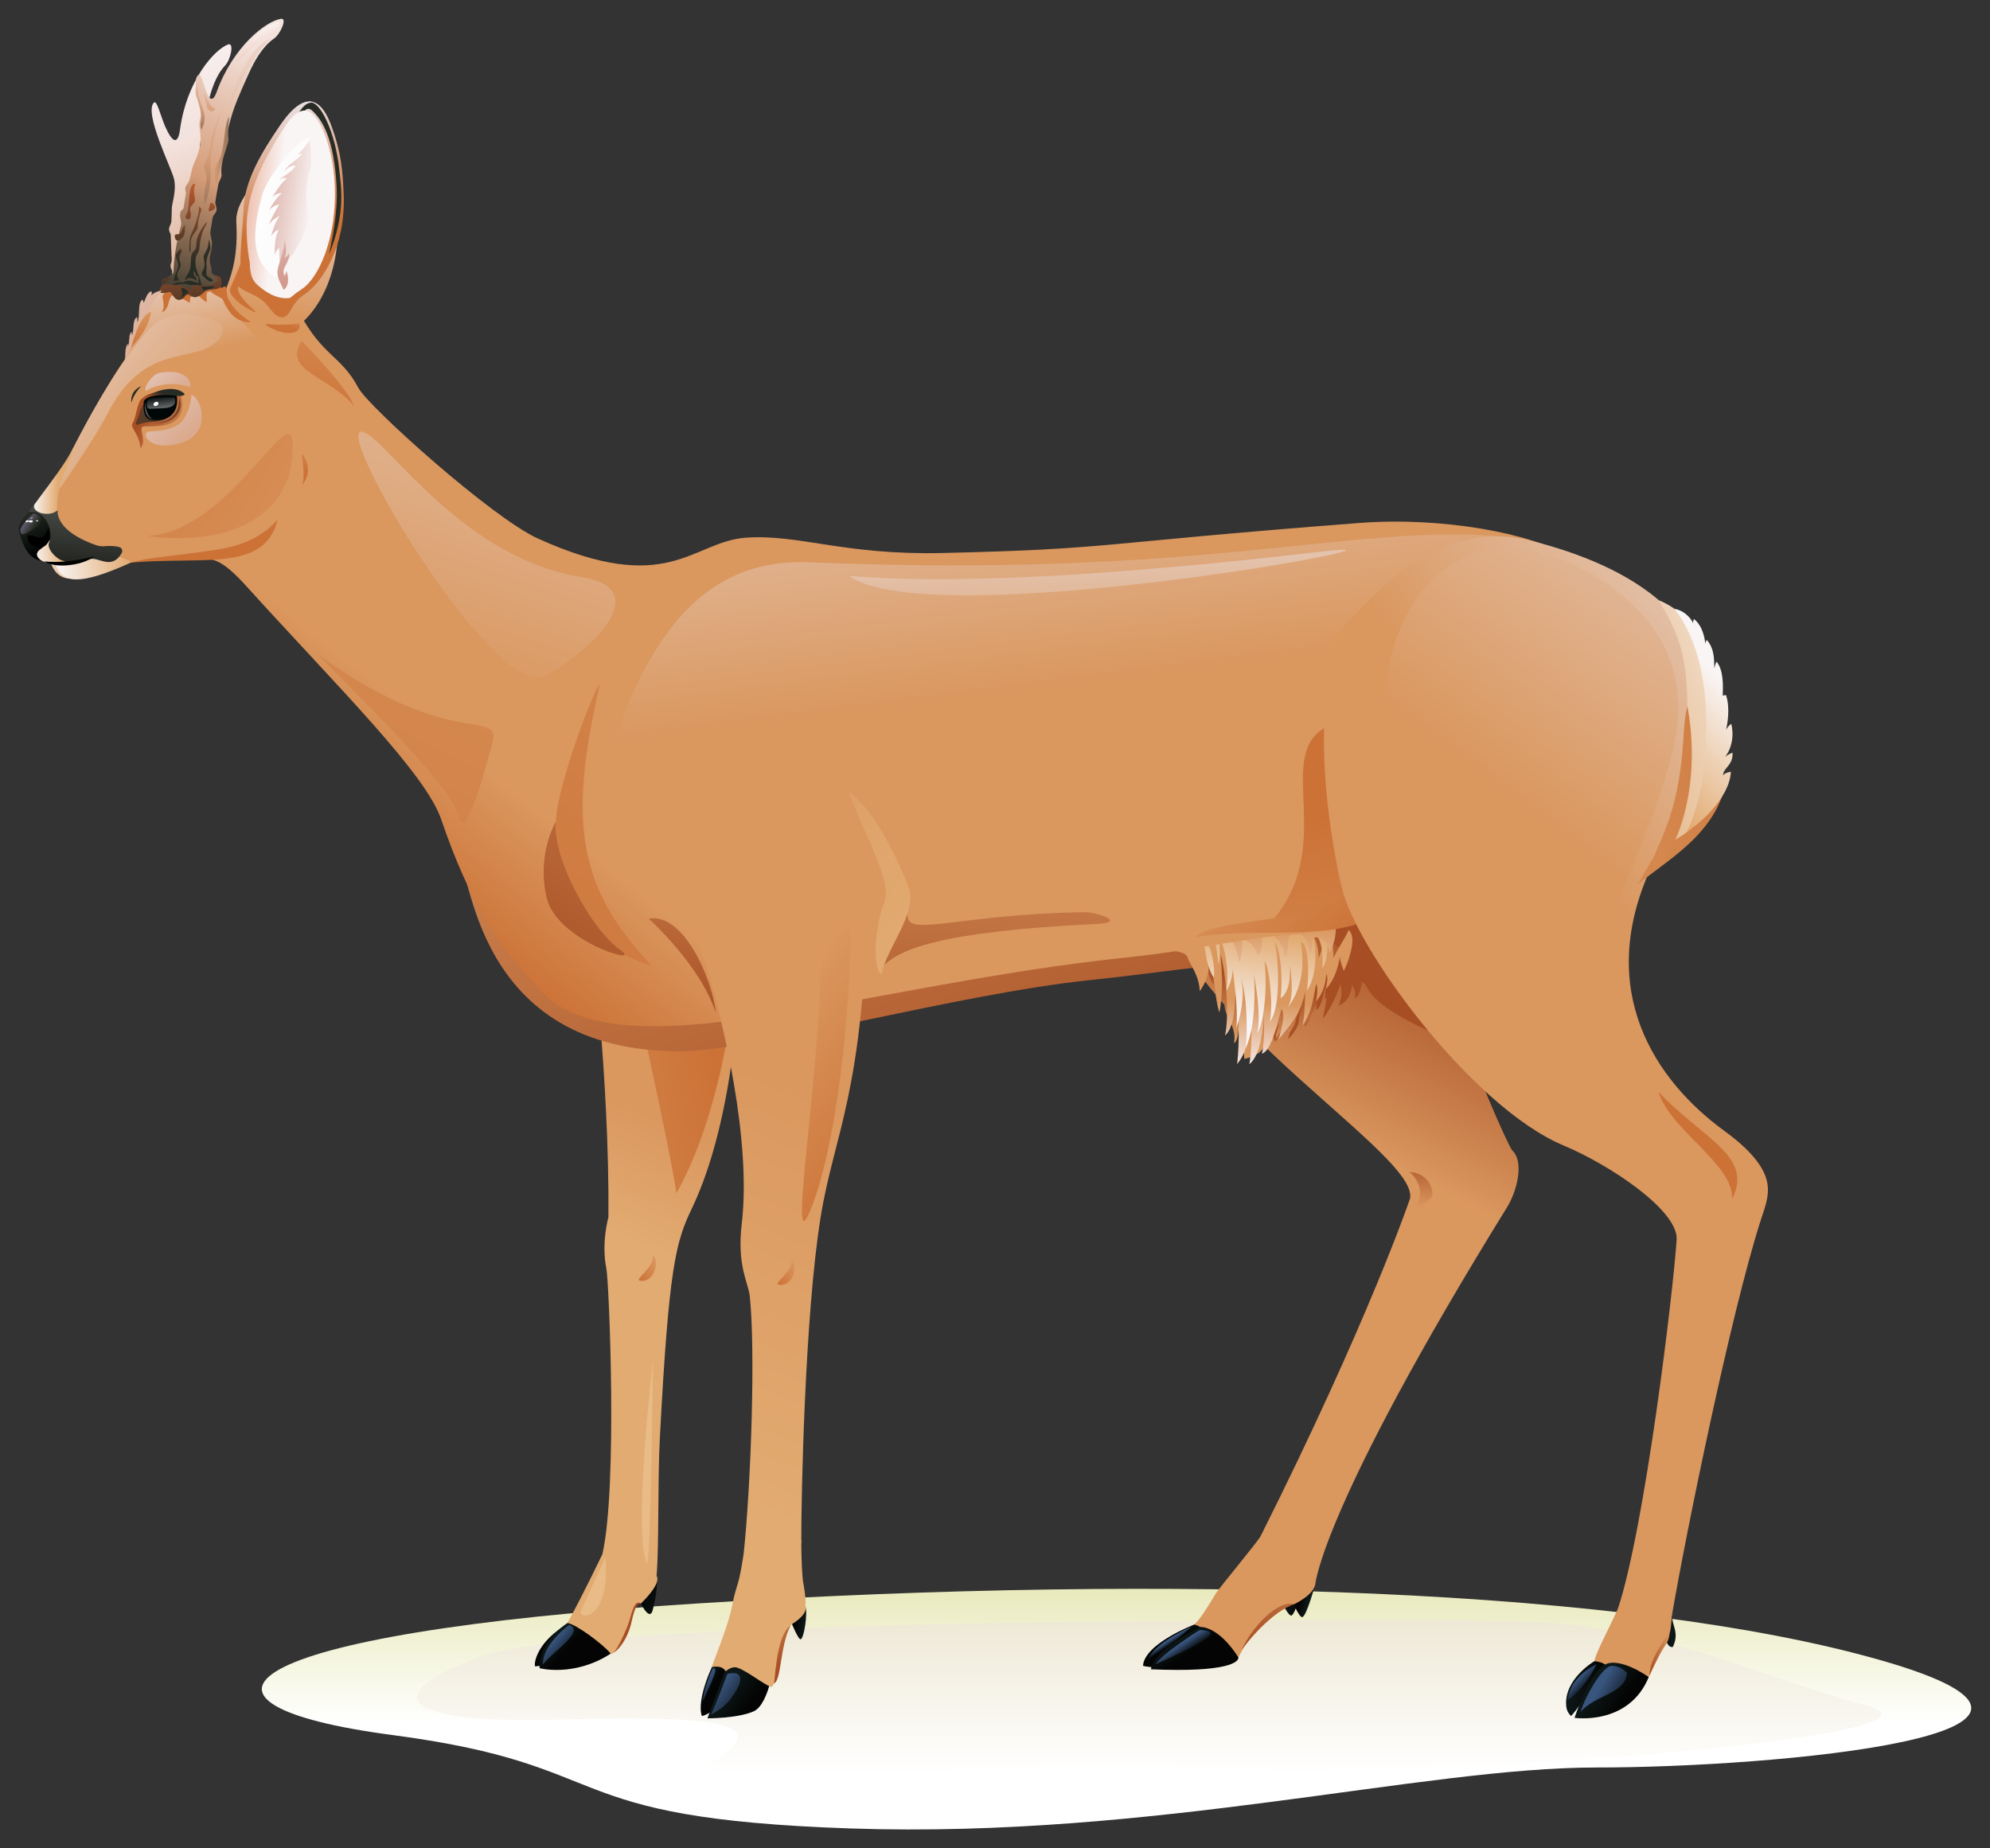 <?xml version="1.0" encoding="UTF-8" standalone="no"?>
<svg xmlns="http://www.w3.org/2000/svg" xmlns:xlink="http://www.w3.org/1999/xlink" viewBox="-10 -10 1060.05 984.71"><rect x="-10" y="-10" width="1060.05" height="984.71" fill="#333333" stroke="none"/><defs><style>.cls-1{fill:url(#linear-gradient);}.cls-2{fill:#010302;}.cls-3{fill:#010607;}.cls-4{fill:#fff;}.cls-5{fill:#fbfdfe;}.cls-6{fill:#e8bb87;}.cls-7{fill:#cc7237;}.cls-8{fill:#da975e;}.cls-9{fill:url(#linear-gradient-111);}.cls-10{fill:url(#linear-gradient-112);}.cls-11{fill:url(#linear-gradient-110);}.cls-12{fill:url(#linear-gradient-113);}.cls-13{fill:url(#linear-gradient-114);}.cls-14{fill:url(#linear-gradient-115);}.cls-15{fill:url(#linear-gradient-106);}.cls-16{fill:url(#linear-gradient-107);}.cls-17{fill:url(#linear-gradient-109);}.cls-18{fill:url(#linear-gradient-108);}.cls-19{fill:url(#linear-gradient-104);}.cls-20{fill:url(#linear-gradient-103);}.cls-21{fill:url(#linear-gradient-102);}.cls-22{fill:url(#linear-gradient-105);}.cls-23{fill:url(#linear-gradient-101);}.cls-24{fill:url(#linear-gradient-100);}.cls-25{fill:url(#linear-gradient-8);}.cls-26{fill:url(#linear-gradient-9);}.cls-27{fill:url(#linear-gradient-3);}.cls-28{fill:url(#linear-gradient-4);}.cls-29{fill:url(#linear-gradient-2);}.cls-30{fill:url(#linear-gradient-6);}.cls-31{fill:url(#linear-gradient-7);}.cls-32{fill:url(#linear-gradient-5);}.cls-33{fill:url(#linear-gradient-59);}.cls-34{fill:url(#linear-gradient-57);}.cls-35{fill:url(#linear-gradient-58);}.cls-36{fill:url(#linear-gradient-55);}.cls-37{fill:url(#linear-gradient-56);}.cls-38{fill:url(#linear-gradient-53);}.cls-39{fill:url(#linear-gradient-54);}.cls-40{fill:url(#linear-gradient-51);}.cls-41{fill:url(#linear-gradient-52);}.cls-42{fill:url(#linear-gradient-50);}.cls-43{fill:url(#linear-gradient-77);}.cls-44{fill:url(#linear-gradient-78);}.cls-45{fill:url(#linear-gradient-79);}.cls-46{fill:url(#linear-gradient-74);}.cls-47{fill:url(#linear-gradient-75);}.cls-48{fill:url(#linear-gradient-76);}.cls-49{fill:url(#linear-gradient-70);}.cls-50{fill:url(#linear-gradient-71);}.cls-51{fill:url(#linear-gradient-72);}.cls-52{fill:url(#linear-gradient-73);}.cls-53{fill:url(#linear-gradient-68);}.cls-54{fill:url(#linear-gradient-67);}.cls-55{fill:url(#linear-gradient-69);}.cls-56{fill:url(#linear-gradient-64);}.cls-57{fill:url(#linear-gradient-63);}.cls-58{fill:url(#linear-gradient-66);}.cls-59{fill:url(#linear-gradient-65);}.cls-60{fill:url(#linear-gradient-60);}.cls-61{fill:url(#linear-gradient-62);}.cls-62{fill:url(#linear-gradient-61);}.cls-63{fill:url(#linear-gradient-98);}.cls-64{fill:url(#linear-gradient-91);}.cls-65{fill:url(#linear-gradient-95);}.cls-66{fill:url(#linear-gradient-99);}.cls-67{fill:url(#linear-gradient-96);}.cls-68{fill:url(#linear-gradient-97);}.cls-69{fill:url(#linear-gradient-94);}.cls-70{fill:url(#linear-gradient-92);}.cls-71{fill:url(#linear-gradient-93);}.cls-72{fill:url(#linear-gradient-90);}.cls-73{fill:url(#linear-gradient-81);}.cls-74{fill:url(#linear-gradient-80);}.cls-75{fill:url(#linear-gradient-88);}.cls-76{fill:url(#linear-gradient-89);}.cls-77{fill:url(#linear-gradient-87);}.cls-78{fill:url(#linear-gradient-86);}.cls-79{fill:url(#linear-gradient-85);}.cls-80{fill:url(#linear-gradient-84);}.cls-81{fill:url(#linear-gradient-83);}.cls-82{fill:url(#linear-gradient-82);}.cls-83{fill:url(#linear-gradient-41);}.cls-84{fill:url(#linear-gradient-40);}.cls-85{fill:url(#linear-gradient-43);}.cls-86{fill:url(#linear-gradient-42);}.cls-87{fill:url(#linear-gradient-45);}.cls-88{fill:url(#linear-gradient-46);}.cls-89{fill:url(#linear-gradient-44);}.cls-90{fill:url(#linear-gradient-49);}.cls-91{fill:url(#linear-gradient-47);}.cls-92{fill:url(#linear-gradient-48);}.cls-93{fill:url(#linear-gradient-14);}.cls-94{fill:url(#linear-gradient-18);}.cls-95{fill:url(#linear-gradient-22);}.cls-96{fill:url(#linear-gradient-20);}.cls-97{fill:url(#linear-gradient-21);}.cls-98{fill:url(#linear-gradient-23);}.cls-99{fill:url(#linear-gradient-15);}.cls-100{fill:url(#linear-gradient-19);}.cls-101{fill:url(#linear-gradient-16);}.cls-102{fill:url(#linear-gradient-17);}.cls-103{fill:url(#linear-gradient-13);}.cls-104{fill:url(#linear-gradient-12);}.cls-105{fill:url(#linear-gradient-10);}.cls-106{fill:url(#linear-gradient-11);}.cls-107{fill:url(#linear-gradient-27);}.cls-108{fill:url(#linear-gradient-24);}.cls-109{fill:url(#linear-gradient-26);}.cls-110{fill:url(#linear-gradient-38);}.cls-111{fill:url(#linear-gradient-35);}.cls-112{fill:url(#linear-gradient-37);}.cls-113{fill:url(#linear-gradient-34);}.cls-114{fill:url(#linear-gradient-39);}.cls-115{fill:url(#linear-gradient-36);}.cls-116{fill:url(#linear-gradient-25);}.cls-117{fill:url(#linear-gradient-28);}.cls-118{fill:url(#linear-gradient-29);}.cls-119{fill:url(#linear-gradient-33);}.cls-120{fill:url(#linear-gradient-30);}.cls-121{fill:url(#linear-gradient-32);}.cls-122{fill:url(#linear-gradient-31);}</style><linearGradient id="linear-gradient" x1="584.76" y1="720.7" x2="584.76" y2="907.91" gradientUnits="userSpaceOnUse"><stop offset="0" stop-color="#c5c750"></stop><stop offset="1" stop-color="#fff"></stop></linearGradient><linearGradient id="linear-gradient-2" x1="602.22" y1="655.22" x2="602.22" y2="934.93" gradientUnits="userSpaceOnUse"><stop offset="0" stop-color="#c4b271"></stop><stop offset="1" stop-color="#fff"></stop></linearGradient><linearGradient id="linear-gradient-3" x1="325.55" y1="845.34" x2="313.4" y2="838.73" gradientTransform="translate(-171.62 -331.38) rotate(-4.72) scale(1.24 1.44) skewX(.84)" gradientUnits="userSpaceOnUse"><stop offset="0" stop-color="#0d1717"></stop><stop offset="1" stop-color="#030403"></stop></linearGradient><linearGradient id="linear-gradient-4" x1="324.53" y1="855.52" x2="311.86" y2="851.4" gradientUnits="userSpaceOnUse"><stop offset="0" stop-color="#a74e24"></stop><stop offset="1" stop-color="#da975e"></stop></linearGradient><linearGradient id="linear-gradient-5" x1="292.86" y1="855.06" x2="294.56" y2="862.39" gradientTransform="matrix(1, 0, 0, 1, 0, 0)" xlink:href="#linear-gradient-3"></linearGradient><linearGradient id="linear-gradient-6" x1="252.19" y1="861.2" x2="258.3" y2="867.46" gradientTransform="translate(-11.31 15.1) rotate(-3.1)" xlink:href="#linear-gradient-3"></linearGradient><linearGradient id="linear-gradient-7" x1="284.34" y1="864.45" x2="295.58" y2="874.34" gradientUnits="userSpaceOnUse"><stop offset="0" stop-color="#38557e"></stop><stop offset="1" stop-color="#030403"></stop></linearGradient><linearGradient id="linear-gradient-8" x1="295.19" y1="637.62" x2="321.8" y2="575.75" gradientUnits="userSpaceOnUse"><stop offset="0" stop-color="#e2ab71"></stop><stop offset="1" stop-color="#da975e"></stop></linearGradient><linearGradient id="linear-gradient-9" x1="346.51" y1="644.76" x2="360.24" y2="644.76" gradientTransform="translate(-319.55 331.13) rotate(-34.15)" gradientUnits="userSpaceOnUse"><stop offset="0" stop-color="#cc7237"></stop><stop offset="1" stop-color="#da975e"></stop></linearGradient><linearGradient id="linear-gradient-10" x1="371.46" y1="560" x2="232.25" y2="585.9" gradientTransform="matrix(1, 0, 0, 1, 0, 0)" xlink:href="#linear-gradient-9"></linearGradient><linearGradient id="linear-gradient-11" x1="673.04" y1="842.03" x2="684.52" y2="842.03" gradientTransform="matrix(1, 0, 0, 1, 0, 0)" xlink:href="#linear-gradient-3"></linearGradient><linearGradient id="linear-gradient-12" x1="686.39" y1="842.57" x2="682.96" y2="841.67" gradientTransform="matrix(1, 0, 0, 1, 0, 0)" xlink:href="#linear-gradient-3"></linearGradient><linearGradient id="linear-gradient-13" x1="720.4" y1="474.99" x2="667.87" y2="578.96" xlink:href="#linear-gradient-4"></linearGradient><linearGradient id="linear-gradient-14" x1="747.73" y1="605.76" x2="746.15" y2="633.1" xlink:href="#linear-gradient-4"></linearGradient><linearGradient id="linear-gradient-15" x1="698.74" y1="619.1" x2="713.29" y2="720.91" xlink:href="#linear-gradient-4"></linearGradient><linearGradient id="linear-gradient-16" x1="613.71" y1="853.69" x2="614.38" y2="860.25" gradientUnits="userSpaceOnUse"><stop offset="0" stop-color="#111911"></stop><stop offset="1" stop-color="#030403"></stop></linearGradient><linearGradient id="linear-gradient-17" x1="611.92" y1="864.46" x2="613.31" y2="866.58" xlink:href="#linear-gradient-7"></linearGradient><linearGradient id="linear-gradient-18" x1="617.9" y1="863.28" x2="623.14" y2="871.25" gradientTransform="matrix(1, 0, 0, 1, 0, 0)" xlink:href="#linear-gradient-3"></linearGradient><linearGradient id="linear-gradient-19" x1="618.78" y1="866.18" x2="622.12" y2="871.23" xlink:href="#linear-gradient-7"></linearGradient><linearGradient id="linear-gradient-20" x1="666.31" y1="864.33" x2="664.19" y2="803.72" gradientTransform="translate(-7.15 7.54) rotate(-.44)" xlink:href="#linear-gradient-4"></linearGradient><linearGradient id="linear-gradient-21" x1="522.42" y1="632.04" x2="406.07" y2="274.38" xlink:href="#linear-gradient-4"></linearGradient><linearGradient id="linear-gradient-22" x1="683.17" y1="532.91" x2="619.01" y2="678.43" xlink:href="#linear-gradient-4"></linearGradient><linearGradient id="linear-gradient-23" x1="663.76" y1="513.44" x2="656.75" y2="544.56" xlink:href="#linear-gradient-4"></linearGradient><linearGradient id="linear-gradient-24" x1="655.89" y1="587.1" x2="658.77" y2="523.79" gradientUnits="userSpaceOnUse"><stop offset="0" stop-color="#f9f5f5"></stop><stop offset=".49" stop-color="#f3e2dd"></stop><stop offset="1" stop-color="#da975e"></stop></linearGradient><linearGradient id="linear-gradient-25" x1="659.7" y1="535.27" x2="666.54" y2="487.44" gradientUnits="userSpaceOnUse"><stop offset="0" stop-color="#f9f5f5"></stop><stop offset="1" stop-color="#e2ab71"></stop></linearGradient><linearGradient id="linear-gradient-26" x1="629.11" y1="532.55" x2="635.94" y2="484.71" xlink:href="#linear-gradient-25"></linearGradient><linearGradient id="linear-gradient-27" x1="668.59" y1="574.26" x2="670.25" y2="483.86" xlink:href="#linear-gradient-24"></linearGradient><linearGradient id="linear-gradient-28" x1="275.3" y1="519.7" x2="323.39" y2="459.06" gradientTransform="matrix(1, 0, 0, 1, 0, 0)" xlink:href="#linear-gradient-9"></linearGradient><linearGradient id="linear-gradient-29" x1="345.84" y1="880.14" x2="350.26" y2="882.94" gradientTransform="translate(-30.48 26.99) rotate(-3.31)" xlink:href="#linear-gradient-3"></linearGradient><linearGradient id="linear-gradient-30" x1="345.18" y1="880.27" x2="356.35" y2="889.65" gradientTransform="translate(-30.48 26.99) rotate(-3.31)" xlink:href="#linear-gradient-7"></linearGradient><linearGradient id="linear-gradient-31" x1="361.19" y1="880.25" x2="372.87" y2="889.13" gradientTransform="translate(-30.48 26.99) rotate(-3.31)" xlink:href="#linear-gradient-3"></linearGradient><linearGradient id="linear-gradient-32" x1="352.09" y1="884.78" x2="368.73" y2="898.76" gradientTransform="translate(-30.48 26.99) rotate(-3.31)" xlink:href="#linear-gradient-7"></linearGradient><linearGradient id="linear-gradient-33" x1="418.41" y1="854.67" x2="412.79" y2="854.04" gradientTransform="matrix(1, 0, 0, 1, 0, 0)" xlink:href="#linear-gradient-3"></linearGradient><linearGradient id="linear-gradient-34" x1="398.1" y1="804.56" x2="503.32" y2="589.53" gradientTransform="translate(-30.48 26.99) rotate(-3.31)" xlink:href="#linear-gradient-8"></linearGradient><linearGradient id="linear-gradient-35" x1="300.19" y1="754.3" x2="399.75" y2="550.84" gradientTransform="translate(-30.48 26.99) rotate(-3.31)" xlink:href="#linear-gradient-8"></linearGradient><linearGradient id="linear-gradient-36" x1="476.39" y1="594.45" x2="401.93" y2="527.55" gradientTransform="translate(-30.48 26.99) rotate(-3.31)" xlink:href="#linear-gradient-9"></linearGradient><linearGradient id="linear-gradient-37" x1="406.47" y1="688.03" x2="420.2" y2="688.03" xlink:href="#linear-gradient-9"></linearGradient><linearGradient id="linear-gradient-38" x1="373.39" y1="870.84" x2="354.51" y2="850.66" gradientTransform="translate(-10.04 24.55) rotate(-3.08)" xlink:href="#linear-gradient-4"></linearGradient><linearGradient id="linear-gradient-39" x1="220.61" y1="352.65" x2="337.51" y2="5.2" gradientUnits="userSpaceOnUse"><stop offset="0" stop-color="#da975e"></stop><stop offset="1" stop-color="#ece6ec"></stop></linearGradient><linearGradient id="linear-gradient-40" x1="555.47" y1="356.37" x2="521.61" y2="88.04" xlink:href="#linear-gradient-39"></linearGradient><linearGradient id="linear-gradient-41" x1="509.57" y1="582.75" x2="532.83" y2="383.6" xlink:href="#linear-gradient-4"></linearGradient><linearGradient id="linear-gradient-42" x1="486.56" y1="490.32" x2="352.04" y2="378.1" xlink:href="#linear-gradient-8"></linearGradient><linearGradient id="linear-gradient-43" x1="576.97" y1="363.42" x2="572.62" y2="228.09" xlink:href="#linear-gradient-39"></linearGradient><linearGradient id="linear-gradient-44" x1="686.69" y1="426.55" x2="697.63" y2="582.22" gradientTransform="matrix(1, 0, 0, 1, 0, 0)" xlink:href="#linear-gradient-9"></linearGradient><linearGradient id="linear-gradient-45" x1="194.3" y1="568.45" x2="578.88" y2="110.72" gradientTransform="translate(-7.81 20.03) rotate(-1.33)" xlink:href="#linear-gradient-9"></linearGradient><linearGradient id="linear-gradient-46" x1="93.28" y1="591.73" x2="295.07" y2="191.38" gradientTransform="matrix(1, 0, 0, 1, 0, 0)" xlink:href="#linear-gradient-9"></linearGradient><linearGradient id="linear-gradient-47" x1="250.87" y1="497.18" x2="403.17" y2="391.14" gradientTransform="translate(-197.74 60.97) rotate(-11.01) scale(1.49 1.05) skewX(-1.6)" xlink:href="#linear-gradient-4"></linearGradient><linearGradient id="linear-gradient-48" x1="350.24" y1="535.47" x2="365.71" y2="387.28" xlink:href="#linear-gradient-4"></linearGradient><linearGradient id="linear-gradient-49" x1="705.72" y1="507.49" x2="705.73" y2="507.48" xlink:href="#linear-gradient-24"></linearGradient><linearGradient id="linear-gradient-50" x1="700.94" y1="505.92" x2="625.66" y2="443.91" gradientTransform="matrix(1, 0, 0, 1, 0, 0)" xlink:href="#linear-gradient-9"></linearGradient><linearGradient id="linear-gradient-51" x1="879.17" y1="858.91" x2="875.84" y2="859.54" gradientTransform="matrix(1, 0, 0, 1, 0, 0)" xlink:href="#linear-gradient-3"></linearGradient><linearGradient id="linear-gradient-52" x1="1043.84" y1="707.71" x2="1226.21" y2="557.72" xlink:href="#linear-gradient-39"></linearGradient><linearGradient id="linear-gradient-53" x1="882.33" y1="511.87" x2="1071.78" y2="356.05" xlink:href="#linear-gradient-39"></linearGradient><linearGradient id="linear-gradient-54" x1="796.38" y1="417.85" x2="1001.01" y2="145.66" xlink:href="#linear-gradient-39"></linearGradient><linearGradient id="linear-gradient-55" x1="841.36" y1="666.88" x2="767.31" y2="762.28" gradientTransform="matrix(1, 0, 0, 1, 0, 0)" xlink:href="#linear-gradient-9"></linearGradient><linearGradient id="linear-gradient-56" x1="765.75" y1="783.58" x2="543.96" y2="591.2" gradientTransform="translate(107.52 981.58) rotate(11.16) scale(1 -1)" xlink:href="#linear-gradient-9"></linearGradient><linearGradient id="linear-gradient-57" x1="710.48" y1="788.75" x2="592.06" y2="717.9" gradientTransform="translate(107.52 981.58) rotate(11.16) scale(1 -1)" xlink:href="#linear-gradient-25"></linearGradient><linearGradient id="linear-gradient-58" x1="705.84" y1="871.98" x2="659.35" y2="818.85" gradientTransform="translate(122.44 1081.9) rotate(7.18) scale(1 -.94) skewX(-1.05)" xlink:href="#linear-gradient-25"></linearGradient><linearGradient id="linear-gradient-59" x1="731.85" y1="784.86" x2="558.47" y2="634.47" gradientTransform="translate(107.52 981.58) rotate(11.16) scale(1 -1)" xlink:href="#linear-gradient-9"></linearGradient><linearGradient id="linear-gradient-60" x1="887.63" y1="873.23" x2="900.97" y2="873.23" gradientTransform="translate(-110.28 100.87) rotate(-6.28)" xlink:href="#linear-gradient-4"></linearGradient><linearGradient id="linear-gradient-61" x1="824.22" y1="889.62" x2="845.21" y2="889.62" gradientTransform="matrix(1, 0, 0, 1, 0, 0)" xlink:href="#linear-gradient-3"></linearGradient><linearGradient id="linear-gradient-62" x1="830.65" y1="884.44" x2="836.02" y2="889.4" xlink:href="#linear-gradient-7"></linearGradient><linearGradient id="linear-gradient-63" x1="841.06" y1="888.97" x2="853.85" y2="898.26" gradientTransform="matrix(1, 0, 0, 1, 0, 0)" xlink:href="#linear-gradient-3"></linearGradient><linearGradient id="linear-gradient-64" x1="841.67" y1="889.83" x2="859.1" y2="900.23" xlink:href="#linear-gradient-7"></linearGradient><linearGradient id="linear-gradient-65" x1="131.39" y1="147.26" x2="89.42" y2="7.25" gradientTransform="translate(-16.99 20.14) rotate(-5.35)" gradientUnits="userSpaceOnUse"><stop offset="0" stop-color="#d59c77"></stop><stop offset=".67" stop-color="#f3e2dd"></stop><stop offset="1" stop-color="#f8f1f2"></stop></linearGradient><linearGradient id="linear-gradient-66" x1="78.69" y1="141.59" x2="145.42" y2="9.5" gradientTransform="translate(-16.99 20.14) rotate(-5.35)" gradientUnits="userSpaceOnUse"><stop offset="0" stop-color="#272c24"></stop><stop offset=".49" stop-color="#d59c77"></stop><stop offset="1" stop-color="#f3e2dd"></stop></linearGradient><linearGradient id="linear-gradient-67" x1="112.05" y1="69.68" x2="109.47" y2="6.73" xlink:href="#linear-gradient-66"></linearGradient><linearGradient id="linear-gradient-68" x1="172.11" y1="55.95" x2="131.51" y2="11.91" xlink:href="#linear-gradient-66"></linearGradient><linearGradient id="linear-gradient-69" x1="104.86" y1="67.31" x2="122.4" y2="14.43" xlink:href="#linear-gradient-66"></linearGradient><linearGradient id="linear-gradient-70" x1="157.71" y1="40.05" x2="142.41" y2="-.23" gradientTransform="translate(-16.99 20.14) rotate(-5.35)" gradientUnits="userSpaceOnUse"><stop offset="0" stop-color="#da602f"></stop><stop offset="1" stop-color="#f9f5f5"></stop></linearGradient><linearGradient id="linear-gradient-71" x1="135.23" y1="63.33" x2="96.92" y2="58.75" xlink:href="#linear-gradient-66"></linearGradient><linearGradient id="linear-gradient-72" x1="91.66" y1="113.14" x2="91.92" y2="62.84" gradientTransform="translate(-23.28 37.59) rotate(-10.81)" gradientUnits="userSpaceOnUse"><stop offset="0" stop-color="#272c24"></stop><stop offset="1" stop-color="#da602f"></stop></linearGradient><linearGradient id="linear-gradient-73" x1="93.33" y1="119.24" x2="93.59" y2="68.93" gradientTransform="translate(-20.07 25.27) rotate(-7.55)" xlink:href="#linear-gradient-72"></linearGradient><linearGradient id="linear-gradient-74" x1="103.27" y1="112.61" x2="117.2" y2="88.53" gradientTransform="translate(-10.96 5.03) rotate(-1.03)" xlink:href="#linear-gradient-72"></linearGradient><linearGradient id="linear-gradient-75" x1="107.39" y1="130.61" x2="222.61" y2="-38.63" gradientTransform="translate(-10.96 5.03) rotate(-1.03)" xlink:href="#linear-gradient-72"></linearGradient><linearGradient id="linear-gradient-76" x1="112.84" y1="142.73" x2="113.1" y2="92.42" gradientTransform="translate(-9.74 -22.76) rotate(5.76)" xlink:href="#linear-gradient-72"></linearGradient><linearGradient id="linear-gradient-77" x1="76.84" y1="124.14" x2="152.52" y2="5.82" xlink:href="#linear-gradient-66"></linearGradient><linearGradient id="linear-gradient-78" x1="101.58" y1="119.28" x2="101.84" y2="68.97" gradientTransform="translate(-20.07 25.27) rotate(-7.55)" xlink:href="#linear-gradient-72"></linearGradient><linearGradient id="linear-gradient-79" x1="89.76" y1="119.22" x2="90.01" y2="68.91" gradientTransform="translate(-20.07 25.27) rotate(-7.55)" xlink:href="#linear-gradient-72"></linearGradient><linearGradient id="linear-gradient-80" x1="83.59" y1="140.27" x2="86.04" y2="85.98" gradientTransform="translate(-16.99 20.14) rotate(-5.35)" xlink:href="#linear-gradient-72"></linearGradient><linearGradient id="linear-gradient-81" x1="109.49" y1="135.76" x2="109.75" y2="85.45" gradientTransform="translate(-13.11 -7.5) rotate(.93)" xlink:href="#linear-gradient-72"></linearGradient><linearGradient id="linear-gradient-82" x1="66.68" y1="184.83" x2="52.55" y2="118.72" xlink:href="#linear-gradient-39"></linearGradient><linearGradient id="linear-gradient-83" x1="-20.91" y1="174.01" x2="195.09" y2="300.51" gradientTransform="matrix(1, 0, 0, 1, 0, 0)" xlink:href="#linear-gradient-9"></linearGradient><linearGradient id="linear-gradient-84" x1="133.64" y1="157.54" x2="156.52" y2="48.2" xlink:href="#linear-gradient-39"></linearGradient><linearGradient id="linear-gradient-85" x1="157.04" y1="214.1" x2="178.79" y2="137.86" gradientTransform="matrix(1, 0, 0, 1, 0, 0)" xlink:href="#linear-gradient-9"></linearGradient><linearGradient id="linear-gradient-86" x1="142.17" y1="110.5" x2="126.7" y2="46.57" gradientUnits="userSpaceOnUse"><stop offset="0" stop-color="#cc7237"></stop><stop offset="1" stop-color="#ece6ec"></stop></linearGradient><linearGradient id="linear-gradient-87" x1="140.69" y1="163.27" x2="143.43" y2="154.54" gradientTransform="matrix(1, 0, 0, 1, 0, 0)" xlink:href="#linear-gradient-9"></linearGradient><linearGradient id="linear-gradient-88" x1="137.06" y1="198.82" x2="114.86" y2="263.12" gradientTransform="translate(-36.43 67.75) rotate(-15.67)" xlink:href="#linear-gradient-72"></linearGradient><linearGradient id="linear-gradient-89" x1="117.38" y1="58.45" x2="159.85" y2="76.09" gradientTransform="translate(-36.43 67.75) rotate(-15.67)" xlink:href="#linear-gradient-70"></linearGradient><linearGradient id="linear-gradient-90" x1="144.74" y1="70.21" x2="176.93" y2="84.03" gradientTransform="translate(-36.43 67.75) rotate(-15.67)" gradientUnits="userSpaceOnUse"><stop offset="0" stop-color="#d2988c"></stop><stop offset="1" stop-color="#f9f5f5"></stop></linearGradient><linearGradient id="linear-gradient-91" x1="218.79" y1="102.95" x2="133.8" y2="67.65" gradientTransform="translate(-36.43 67.75) rotate(-15.67)" gradientUnits="userSpaceOnUse"><stop offset="0" stop-color="#f9f5f5"></stop><stop offset="1" stop-color="#fff"></stop></linearGradient><linearGradient id="linear-gradient-92" x1="143.46" y1="136.87" x2="181.02" y2="37.76" gradientTransform="translate(-16.99 20.14) rotate(-5.35)" xlink:href="#linear-gradient-90"></linearGradient><linearGradient id="linear-gradient-93" x1="97.98" y1="151.55" x2="94.36" y2="100.86" gradientTransform="translate(-16.99 20.14) rotate(-5.35)" xlink:href="#linear-gradient-72"></linearGradient><linearGradient id="linear-gradient-94" x1="105.55" y1="136.31" x2="105.39" y2="139.83" gradientTransform="translate(-16.99 20.14) rotate(-5.35)" xlink:href="#linear-gradient-72"></linearGradient><linearGradient id="linear-gradient-95" x1="92.99" y1="140.62" x2="92.6" y2="148.83" gradientTransform="translate(-16.99 20.14) rotate(-5.35)" xlink:href="#linear-gradient-72"></linearGradient><linearGradient id="linear-gradient-96" x1="134.57" y1="258.58" x2="139.82" y2="241.81" gradientTransform="translate(89.23 -45.05) rotate(15.26)" xlink:href="#linear-gradient-9"></linearGradient><linearGradient id="linear-gradient-97" x1="94.71" y1="240.34" x2="-22.81" y2="136.72" xlink:href="#linear-gradient-39"></linearGradient><linearGradient id="linear-gradient-98" x1="62.85" y1="186.68" x2="65.93" y2="187.86" gradientTransform="translate(-16.99 20.14) rotate(-5.35)" xlink:href="#linear-gradient-72"></linearGradient><linearGradient id="linear-gradient-99" x1="126.83" y1="226.78" x2="19.6" y2="71.03" gradientTransform="translate(-29.33 40.15) rotate(-12.29)" xlink:href="#linear-gradient-86"></linearGradient><linearGradient id="linear-gradient-100" x1="68.12" y1="175.4" x2="62.66" y2="157.21" gradientTransform="matrix(1, 0, 0, 1, 0, 0)" xlink:href="#linear-gradient-9"></linearGradient><linearGradient id="linear-gradient-101" x1="127.86" y1="265.84" x2="48.46" y2="175.55" xlink:href="#linear-gradient-86"></linearGradient><linearGradient id="linear-gradient-102" x1="111.26" y1="231.6" x2="55.31" y2="168.34" xlink:href="#linear-gradient-86"></linearGradient><linearGradient id="linear-gradient-103" x1="7.96" y1="250.89" x2="20.85" y2="251.35" xlink:href="#linear-gradient-25"></linearGradient><linearGradient id="linear-gradient-104" x1=".56" y1="264.76" x2="16.67" y2="264.76" gradientTransform="translate(-16.99 20.14) rotate(-5.35)" xlink:href="#linear-gradient-25"></linearGradient><linearGradient id="linear-gradient-105" x1="66.78" y1="196.78" x2="88.42" y2="213.55" gradientTransform="translate(-16.99 20.14) rotate(-5.35)" xlink:href="#linear-gradient-4"></linearGradient><linearGradient id="linear-gradient-106" x1="81.54" y1="209.34" x2="40.43" y2="157.23" gradientTransform="translate(-16.99 20.14) rotate(-5.35)" xlink:href="#linear-gradient-72"></linearGradient><linearGradient id="linear-gradient-107" x1="124.5" y1="207.18" x2="37.94" y2="210.48" gradientTransform="matrix(1, 0, 0, 1, 0, 0)" xlink:href="#linear-gradient-72"></linearGradient><linearGradient id="linear-gradient-108" x1="28.46" y1="246.89" x2="25.32" y2="303.54" gradientTransform="translate(-16.99 20.14) rotate(-5.35)" xlink:href="#linear-gradient-25"></linearGradient><linearGradient id="linear-gradient-109" x1="11.17" y1="275.26" x2="51.25" y2="275.26" gradientTransform="translate(-16.99 20.14) rotate(-5.35)" xlink:href="#linear-gradient-25"></linearGradient><linearGradient id="linear-gradient-110" x1="6.28" y1="263.34" x2="-9.33" y2="226.79" gradientTransform="translate(-16.99 20.14) rotate(-5.35)" gradientUnits="userSpaceOnUse"><stop offset="0" stop-color="#020504"></stop><stop offset=".53" stop-color="#272c24"></stop><stop offset="1" stop-color="#665f74"></stop></linearGradient><linearGradient id="linear-gradient-111" x1="14.56" y1="297.87" x2="38.03" y2="188.64" gradientTransform="translate(-16.99 20.14) rotate(-5.35)" gradientUnits="userSpaceOnUse"><stop offset="0" stop-color="#050504"></stop><stop offset=".53" stop-color="#4c504a"></stop><stop offset="1" stop-color="#e8e9f1"></stop></linearGradient><linearGradient id="linear-gradient-112" x1="6.51" y1="256.22" x2="-2.91" y2="248.35" xlink:href="#linear-gradient-110"></linearGradient><linearGradient id="linear-gradient-113" x1="77.83" y1="187.71" x2="74.58" y2="194.21" gradientTransform="translate(-16.99 20.14) rotate(-5.35)" xlink:href="#linear-gradient-72"></linearGradient><linearGradient id="linear-gradient-114" x1="57.62" y1="196.28" x2="70.67" y2="194.8" gradientTransform="translate(-19.06 22.2) rotate(-6.25)" gradientUnits="userSpaceOnUse"><stop offset="0" stop-color="#fff"></stop><stop offset="1" stop-color="#010607"></stop></linearGradient><linearGradient id="linear-gradient-115" x1="74.76" y1="204.99" x2="74.29" y2="187.54" xlink:href="#linear-gradient-114"></linearGradient></defs><g id="ground"><g><path class="cls-1" d="M991.11,874.32c-132.78-37.75-374.31-46.16-628.68-30.09-254.36,16.07-286.65,53.92-163.37,70.16,123.28,16.24,83.24,44.38,244.48,49.79,161.24,5.41,304.04-32.54,397.13-32.5,93.09,.04,291.12-17.37,150.44-57.36Z"></path><path class="cls-29" d="M795.98,853.62c-97.71-1.6-494.76-.73-548.2,18.43-53.43,19.15-51.93,36.69,41.2,34.07,93.13-2.62,110.19,3.69,81.08,22.29-29.1,18.6,121.79-1.76,264.96,3.69,143.17,5.45,408.15-18.08,348.62-33.66-59.53-15.58-109.88-43.54-187.66-44.81Z"></path></g></g><g id="deer"><g><g><path class="cls-27" d="M339.68,830.23c.94,5.38-1.07,14.25-2.05,17.79-.88,3.17-2.86,2.27-5.46-2.25-1.43-2.49-2.61-4.95-2.61-4.95,0,0,3.45-10.8,10.11-10.59Z"></path><path class="cls-28" d="M315.98,870.42c1.38,1.15,8.11-5.71,10.42-16.22,1.96-8.9,3.36-10.04,4.97-9.85-1.16-4.39-.99-6.67-3.96-3.23-2.97,3.44-11.43,29.3-11.43,29.3Z"></path><path class="cls-32" d="M318.55,866.14c.68,2.6-2.76,3.2-5.74,4.86-20.35,11.29-24.21,5.17-37.79,6.79-.9-3.06,3.01-15.92,20.72-24.28,5.91-2.79,19.18,7.09,22.81,12.63Z"></path><path class="cls-30" d="M317.97,864.32c.86,2.54,.27,4.8-2.59,6.66-19.51,12.69-37.93,7.8-37.93,7.8,0,0-1.51-15.75,19.66-26.97,5.77-3.06,16.85,7.25,20.86,12.52Z"></path><path class="cls-31" d="M293.15,855.69c-13.75,10.86-14.06,19.11-14.02,21.16,6.7-8.18,22.59-17.75,14.02-21.16Z"></path><path class="cls-25" d="M266.91,403.93c19.71,31.65,33.04,57.33,37.6,79.22,0,0,10.16,80.54,9.6,155.28,0,0-3.93,13.79-1.1,27.49,1.4,6.79,6.08,116.26-2.12,152.08,0,0-9.9,20.88-18.65,36.71,4.24,.37,19,11.28,22.95,16.15,2.02,2.5,9.15-13.93,10-17.13,2.53-9.56,3.91-10.86,6.19-9.38,0,0,11.2-10.53,8.37-14.7,1.39-16.61,.51-50.24,1.76-73.87,4.77-90.59,8.45-104.03,16.94-121.74,22.2-46.26,25.7-114.91,26.17-137.96-1.03-.98,2.49-12.66,5.44-14.31,3.13-1.75-101.87-123.34-123.15-77.85Z"></path><path class="cls-26" d="M330.99,672.36c-3.56-.47,7.78-7.15,6.81-13.5,3.41,2.5,1.33,14.58-6.81,13.5Z"></path><path class="cls-6" d="M337.82,714.62s-1.03,103.86-3.08,108.45c-7.98-14.57,3.08-108.45,3.08-108.45Z"></path><path class="cls-105" d="M379.64,526.32c-10.93-14.13-45.17-21.16-45.17-21.16l-7.17,7.67c5.82,29.49,18.53,84.17,23.04,112.81,19.31-34.04,27.9-83.1,29.29-99.32Z"></path><path class="cls-6" d="M312.45,819.83s-10.04,21.9-12.82,27.93c-2.79,6.02,15.94,5.93,12.82-27.93Z"></path></g><g><path class="cls-106" d="M673.04,844.19c.27-.84,3.02-11.16,11.48-10.86,0,0-4.33,16.85-6.63,17.39-1.47,.35-4.86-6.54-4.86-6.54Z"></path><path class="cls-104" d="M679.17,844.79c.27-.84,3.03-11.16,11.49-10.86,0,0-4.62,17.1-6.92,17.64-1.47,.35-4.57-6.78-4.57-6.78Z"></path><path class="cls-103" d="M795.58,602.96c-1.89-1.77-23.23-49.63-28.11-71.13-11.76-51.84-29.82-105.18-44.51-115.35-14.68-10.17-54.05-22.32-63.37-22.24-9.31,.07-53.94,6.13-53.94,6.13l.82,34.9c-21.17,79.21,141.07,167.2,134.58,193.46,0,0-22,64.93-79.54,179.7-1.36,2.71-22.21,27.82-23.78,30.4-3.57,5.8-9.04,15.32-12.34,17.2,0,0,3.13,6.89,24.31,17,0,0,14.32-30.11,29.48-28.25,0-.02,10.53-4.73,11.49-10.86,0,0,3.23-40.75,102.22-200.9,5.08-8.22,9.21-23.98,2.7-30.07Z"></path><path class="cls-93" d="M740.77,614.52c3.11,1.89,8.66,10.28,3.79,17.45-4.87,7.17,8.02-3.02,8.34-4.69,.95-5.02-3.74-12.89-12.12-12.76Z"></path><path class="cls-99" d="M711.05,516.47c.92,1.32,.96,3.04,.76,5.02,1.76,.42,3.46-4.89,3.51-8.39,2.62,1.13,2.47,3.11,5.21,6.52,10.99,13.68,46.39,26.17,58,30.83l-19.21-69.97-67.81-30.58s-135.55,4.29-96.86,26.41c38.69,22.13,113,25.84,116.4,40.16Z"></path><path class="cls-101" d="M625.89,867.49c1.33-3.74,4.72-5.22,5.59-9.08-2.43-2.28-5.29-2.89-5.29-2.89,0,0-26.6,10.18-27.32,21.99,6.49,1.76,17.56-.12,17.56-.12,3.37-1.54,7.84-5.38,9.46-9.89Z"></path><path class="cls-102" d="M600.98,875.48c5.48-2.75,18.22-13.86,23.92-18.93-6.57,2.9-21.56,10.35-23.92,18.93Z"></path><path class="cls-94" d="M649.69,873.04c.2,2.31-5.18,8.09-46.57,6.33,.54-9.67,25.86-22.53,25.86-22.53,0,0,9.37-1.4,20.72,16.2Z"></path><path class="cls-100" d="M629.02,858.41s-20.17,12.65-23.37,18.26c20.25-9.18,38.93-17.72,23.37-18.26Z"></path><path class="cls-96" d="M651.47,869.04c5.34-12.25,19.61-26.96,27.7-24.25-7.78,2.49-19.31,12.64-27.7,24.25Z"></path></g><g><path class="cls-97" d="M233.8,448.91c7.74-.18,6.37,102.02,119.28,101.14,38.22-.29,147.4-30.5,216.65-37.77,63.93-6.71,83.2-13.55,140.59-5.53-1.66-24.79-84.43-44.53-146.94-40.52-62.51,4.01-329.59-17.33-329.59-17.33Z"></path><path class="cls-95" d="M663.21,532.66l2.36,2.84s2.23,5.9,3.64,9.41c2.97-1.75,7.39-16.3,7.57-17.11,.18-.81,3.25-5.76,3.25-5.76,0,0-2.53,17.26-3.97,21.58,5.13-4.14,6.83-11.7,6.83-11.7,0,0,1.49,2.46,2.23,4.96,4.99-5.66,4.88-18.46,4.88-18.46,0,0,2.07,4.25,1.08,9.64,2.61-.81,4.12-8.64,4.5-10.78,.38-2.13,2.43-2.91,2.43-2.91,0,0-2.25,13.87-3.42,18.45,5.85-7.1,9.44-18.45,9.44-18.45,0,0,1.87,4.76-.97,11.37,9.37-3.37,7.26-18.1,7.26-18.99s-1.63-5-1.63-5l-13.39-1.29-32.1,32.19Z"></path><path class="cls-98" d="M698.94,502.18c-.94-.37-9.52-2.76-26.56-5.06-2.71-.37-4.78-.64-6.39-.85-8.53-3.66-11.18,1.39-20.26-5.62-4.16-3.21-18.59-2.75-18.59-2.75,.61,.76,6.64,14.78,6.66,19.16,.01,3.02,1.5,7.03,4.36,8.81,1.21-1.29-.64-5.14-.15-6.34,2.5,3.58-.51,9.87,4.21,15.44,.16,2.23,.61,4.46,1.6,6.27,2.78,5.05,4.52,9.98,3.51,14.5,1.34-.4,2.23-3.68,2.29-6.87,.72,3.34,1.26,8.62,.68,12.87,1.11-.54,1.76-.93,2.23-1.68,.2,2.05,.3,3.54,.33,4.11,2.54-.63,7.47-1.99,9.78-5.36,1.52-2.2,.92-5.95,1.69-7.54,1.12-2.34,2.79-8.09,3.24-10.32,.76,4.7-.99,10.77-1.94,12.43-.45,.79,0,3.21,.19,3.45,1.92-2.3,1.53-4.59,2.16-5.61,1.29-2.07,2.97-4.9,3.23-5.93,.39,1.33-2.41,6.05-1.11,8.08,.6-1.2,2.13-3.78,2.27-4.04,1.59-2.92,.69-4.75,1.35-6.2,1.21-2.7,2.83-5.26,3.64-9.58,1.57,.77-1.03,8.5-1.93,9.89-.45,.69,.58,6.9,1.12,7.52,.31-1.25,3.52-4.34,3.92-8.1,.19-1.81,2.71-6.79,2.95-8,.32,.62-1.3,5.52-1.56,8.56-.17,1.96,.04,3.94-.2,5.78,6.4-3.18,13.37-22.97,13.82-25.67,.9,.94,.48,7.97,.14,8.98,6.17-3.62,7.01-16.09,7.01-16.09,0,0,1.32,1.82,.59,5.84,4.79-.99,5.21-9.35,5.61-14.68l-9.91,4.57Z"></path><path class="cls-108" d="M708.47,485.46c-2.07,4.58-4.59,7.87-8.28,14.97,.61-3.49-1.32-12.86-1.71-17.45-1.31,.65-4.45,14.64-6.2,17.45,.38-3.39-.94-10.57-3.67-12.62-8.98-2.26-21.25-2.02-34.23-2.63-9.22-.44-33.72,2.22-44.56,11.44,5.08-.52,12.03,.55,12.81,3.55,.78,3.01,6.24,9.34,6.44,17.92,9.83-13.62,1.35-24.01,3.84-28.39,2.81,4.79,3.5,30.71,6.67,39.79,2.62-14.73,.73-26.5,.63-31.16,2.83,9.74,4.69,33.26,2.34,43.3,6.02-4.66,5.39-22.39,5.59-27.72,2.05,14.88,2.15,31.8,.88,42.99,10.28-12.85,4.48-29.06,4.57-38.07,4.98,17.2,2.49,34.65,1.94,38.16,6.2-5.05,7.24-19.17,7.83-26.21,.19,8.56-.07,16.46-1.17,20.61,4.77-1.34,7.71-14.02,10.45-23.97,2.55,3.85-.94,13.34-1.45,16.3,5.55-7.39,11.21-11.75,14.05-25.11-.29,7.97-.3,14.29-1.66,17.92,5.19-6.86,5.92-14.03,7.51-22.28,1.38,1.87,0,9.13,0,9.13,0,0,4.84-4.47,5.39-14.4,1.47,1.96-.38,8.06-.38,8.06,0,0,5.62-4.56,7.61-17.29,.1,3.1,2.26,7.15,2.02,7.69,.1-.23,1.57-2.81,2.73-6.56,2.4-7.74,2.8-12.35,0-15.45Z"></path><path class="cls-116" d="M694.48,477.99c-3.52-6.03-27.4,5.66-35.44,5.66s-16.94-3.6-23.77-.27c0,0,3.33,12.05,3.73,19.96,1.3-1.08,.41-14.79,.41-14.79,0,0,5.94,11.52,4,29.29,2.19-3.94,3.09-7.97,3.33-11.57,1.29,12.04,3.04,25.5,1.61,31.98,6.19-17.17,2.57-27.54,2.57-27.54,0,0,4.49,11.06,2.79,37.59,6.35-14.66,4.23-39.38,4.23-39.38,0,0,4.33,22.66,1.74,31.48,3.21-4.24,5.64-22.22,3.93-38.23,2.61,2.43,4.73,24.56,2.8,32.11,5.48-6.75,5.21-28.51,2.69-42.62,4.23,7.55,3.78,25.18,3.06,30.21,3.24-2.43,5.4-7.28,4.95-17.71,1.08,6.47,2.06,18.12-1.29,22.77,5.16-6.58,9.92-17.49,7.14-34.91,4.59,.09,4.32,20.2,3.15,25.84,5.84-8.39,5.21-22.87,3.06-30.78,5.66,1.53,5.75,14.82,5.03,18.79,4.05-3.86,3.84-21.84,.31-27.87Z"></path><path class="cls-109" d="M631.09,488.07s.63,16.17,5.49,22.83c1.26-7.28-3.51-22.65-5.49-22.83Z"></path><path class="cls-107" d="M650.24,503.19c2.52-9.53,1.13-12.83,1.13-12.83,0,0,6.83,1.23,8.51,8.45,2.7-1.44,2.83-7.72,2.16-11.94-.17-1.08,11.2,.2,12.52,13.42,2.52-3.6,.6-9.39,2.52-11.68,2.29-2.74,10.45-1.88,10.25,9.97,1.8-1.08,1.8-8.27,1.8-8.81,5.68-1.89,9.05,3.79,8.93,7.88,4.92-8.64,3.22-15.39,3.24-15.75-4.03-2.78-5.99,3.12-8.3,2.52-9.59-2.5-23.83-5.31-42.79-3.08-1.98,.23-11.85,2.33-11.29,3.35,3.16,5.69,7.27-1.26,11.32,18.5Z"></path><path class="cls-117" d="M714.54,268.59c-143.79,11.07-130.5,13.9-222.52,16.04-52.56,1.22-76.41-10.15-104.66-8.16-28.68,2.02-41.28,31.98-110.92,.4-24.36-11.05-90.14-70.12-95.52-80.2-9.31-17.43-18.92-16.61-31.49-40.16-8.34-15.63-2.12,53.4-18.54,60.07-7,2.84-8.99,20.58,1.44,24.93,7.02,2.93-46.66,41.86-38.63,44.85,8.01,2.98,10.95-2.35,26.98,15.34,49.37,54.5,95.91,100.15,104.35,124.87,14.77,43.25,30.38,68.91,57.63,95.79,46.53,37.22,169.61-7.83,306.99-22.18,39.61-4.14,63.08-10.73,89.16-12.29,7.8,.84,47.27-14.52,52.34-15.55-3.69-40.87-7.21-84.29,22.9-127.48,27.83-39.92,52.12-51.17,71.32-58.36-18.99-12.45-67.9-21.2-110.83-17.9Z"></path></g><g><path class="cls-118" d="M381.17,874.65s-9.54,.98-10.2,.59c-.66-.39-10.26,20.06-7.08,29.04,6-1.3,20.49-12.76,17.28-29.63Z"></path><path class="cls-120" d="M369.59,878.99s-4.89,10.67-5.22,17.47c3.89-9.31,9.35-18.79,5.22-17.47Z"></path><path class="cls-122" d="M402.62,869.28c.74,3.58-2.54,28.68-11.17,32.49-8.63,3.8-24.61,3.72-24.61,3.72,0,0,8.65-23.26,11.44-31,3.03-8.42,24.33-5.21,24.33-5.21Z"></path><path class="cls-121" d="M377.46,881.82s-5.86,15.89-8.74,21.68c7.55-3.96,9.81-7.29,12.49-11.29,4.32-6.43,5.13-12.55-3.75-10.38Z"></path><path class="cls-119" d="M418.97,845.81c1.5,3.4-.86,18.74-2.79,17.48-1.4-.93-4.28-7.99-4.28-7.99,0,0-2.56-5.17,7.07-9.49Z"></path><path class="cls-113" d="M416.84,810.26c-5.56-.16-26.28,8.87-30.73,7.77-.64,3.83-1.48,9.97-2.93,15.06-.96,3.4-2.11,6.74-2.71,10.23-2.09,12.26-10.34,31.16-11.29,34.93,0,0,5.23-1.53,7.38,2.15,1.81-1.46,4.1-2.63,6.26-1.88,5.38,1.86,13.55,8.68,18.08,10.3,6.53-6.19,1.4-24.64,10.98-33.52,0,0,8.81-5.19,7.07-9.49,0,0,.82-2.5-1.12-12.84-.46-2.48-.95-10.98-1.02-22.72Z"></path><path class="cls-111" d="M406.37,416.95c-23.22,5.09-101.73,21.63-82.82,33.22,28.25,17.31,36.83,35.46,41.71,51.24,10.14,32.8,25.08,96.55,19.86,140.62-2.65,22.31,3.49,31.25,4.27,38.49,3.05,27.89,.8,99.69-3.36,138.33,5.28,1.11,30.85,7.26,30.81-8.24-.05-23.13,1.87-119.59,10.27-171.91,7.31-45.55,23.27-66.25,25.06-175.3,1.43-.72-13.64-53.5-45.79-46.45Z"></path><path class="cls-115" d="M426.14,478.22c6.44,56.38-20.19,198.99-3.22,153.45,16.97-45.53,22.06-139.46,19.27-158.38-2.8-18.91-18.22-14.16-16.05,4.92Z"></path><path class="cls-112" d="M404.91,674.52c-3.56-.47,7.78-7.15,6.81-13.5,3.41,2.5,1.33,14.58-6.81,13.5Z"></path><path class="cls-8" d="M473.31,419.66c-3.31,4.87-22.16,34.98-13.65,44.18-3.88,3.39-2.62,10.98-2.62,10.98,0,0-1.34,1.74-3.22-.7-1.76,2.35,1.59,8.85,1.59,8.85,0,0-3.83,1.5-6.52-3.55-5.04-9.44-6.54-24.95,24.42-59.77Z"></path><path class="cls-110" d="M411.2,856c-6.48,4.44-7.95,21.09-8.8,30.9,3.95-2,3.01-20.09,8.8-30.9Z"></path></g><g><path class="cls-114" d="M188.23,223.08c15.5,12.46,54.29,65.48,111.68,74.43,37.85,5.9,8.19,37.35-19.68,52.72-27.87,15.36-126.95-155.24-92-127.15Z"></path><path class="cls-84" d="M510.15,455.9c196.81-2.21,133.2-148.66,280.42-180.06-80.77-7.07-157.19,22.49-368.85,13.74-36.15-1.5-70.4,13.23-96.45,73.8-29.45,68.46,23.97,105.97,40.7,90.52,56.12-51.84,89.8,2.61,144.19,2Z"></path><path class="cls-83" d="M458.63,507.01c0-8.66,14.63-35.08,14.9-28.64,.46,10.73,28.22-1.33,94.42-2.39,5.13-.08,23.99,5.41,5.41,6.31-80.74,3.92-106.79,13.13-114.73,24.73Z"></path><path class="cls-86" d="M459.67,509.18c1.83-13.02,19.65-33,14.25-46.67-5.4-13.67-16.91-39.93-31.65-50.36,8.54,23.82,23.31,47.4,18.67,58.95-4.64,11.55-6.7,35.06-1.27,38.08Z"></path><path class="cls-85" d="M442.27,296.85c26.67,1.98,89.63,5.88,250.55-12.85,80.23-9.34-205,45.06-250.55,12.85Z"></path><path class="cls-89" d="M715.6,478.14c-30.48-72.75,10.6-118.98-20.36-100.09-26.57,16.2,7.69,63.83-29.02,104.24-7.84,8.63,45.19-5.28,49.39-4.15Z"></path><path class="cls-87" d="M286.09,427.76c-1.76,37.02,17.11,66.91,50.93,76.68-38.46-40.82-44.51-75.37-28.03-147.42,3-13.12-21.78,47.12-22.9,70.74Z"></path><path class="cls-88" d="M158.85,338.27c15.76,16.3,71.2,69.53,74.95,85.36,3.76,15.83,12.03-14.75,18.14-36.33,6.11-21.58-20.01,4.45-93.09-49.03Z"></path><path class="cls-91" d="M286.09,427.76c-1.89,20.22,19.6,58.21,34.3,68.31,13.37,9.2-33.51-4.25-39.13-27.59-5.63-23.34,4.83-40.72,4.83-40.72Z"></path><path class="cls-92" d="M335.61,479.49c18.16-3.42,33.58,30.95,35.72,50.13-8.37-25.67-35.72-50.13-35.72-50.13Z"></path><g><path class="cls-90" d="M705.73,507.48s0,0,0,0t0,0Z"></path><path class="cls-42" d="M705.66,467c-14.36,14.79-65.84,11.5-79.13,22.27,30.29-5.27,66.06,1.78,91.29-8.74,7.61-3.17-12.16-13.53-12.16-13.53Z"></path></g></g><g><path class="cls-40" d="M877.26,862.65c-.69-4.17,3.48-5.36,3.1-12.89,.33,6.58,4.38,10.07,.73,17.73-3.13,.41-3.83-4.84-3.83-4.84Z"></path><path class="cls-41" d="M858.71,829.03c-4.57,17.04-18.26,39.14-19.4,46-.2,1.19,9.76,7.82,28.96,8.48,0,0,6.99-14.63,11.27-23.97,.84-1.83,1.51-16.22,1.51-21.38,.23-.26-20.77-14.98-22.33-9.13Z"></path><path class="cls-38" d="M931.55,621.01c-1.37-9.3-9.42-18.59-23.12-28.58-35.19-25.65-70.69-74.33-37.6-143.06,14.98-31.12,33.22-88.79,24.61-110.37-8.13-20.38-31.02-46.37-91.31-61.26-40.91-10.1-81.21,19.96-98.78,52.41-22.26,41.12-.93,132.6-.64,132.56,7.26,32.43,69.18,117.08,118.26,137.62,24.86,10.41,61.19,34.75,60.16,50.17-1.88,28.22-16.85,152.97-31.31,196.69,7.54,2.39,21.33,.99,28.73,3.77,7.93-46.2,31.49-161.01,47.18-210.26,2.08-6.54,4.81-12.92,3.82-19.69Z"></path><path class="cls-39" d="M819.79,287.56c24.28,8.9,77.61,38.67,61.11,103.06-16.5,64.39-51.07,108.9-33.81,131.8,17.26,22.91-104.42-51.37-117.41-122.79-12.99-71.42,24.8-136.02,90.11-112.07Z"></path><path class="cls-36" d="M873.48,571.78c6.14,20.41,40.02,38.29,39.19,56.96,11.72-22.78-15.74-32.06-39.19-56.96Z"></path><path class="cls-3" d="M891.15,363.8c0,.07-.06,.18-.11,.31,0-.02-.02-.07-.02-.09,.08-.11,.11-.17,.13-.22Z"></path><g><path class="cls-37" d="M862.49,461.35c12.66-11.65,44.04-27.1,47.42-58.29-23.44,11.86-47.42,58.29-47.42,58.29Z"></path><path class="cls-34" d="M880.6,438.27c5.41-16.46,9.18-46.41,8.12-77.5-.78-23.19-5.11-34.3-15.06-50.97,14.65,5.93,28,20.87,31.5,59.69,3.51,38.82-5.24,59.39-24.57,68.79Z"></path><path class="cls-35" d="M912.02,401.2c-.75,15.06-19.49,29.93-23.51,31.82,0,0,7.89-13.74,9.83-40.65,2.8-38.76-4.68-62.68-16.36-78,6.23,1.1,9.5,6.37,10.01,7.75-.1-.37-.18-1.14,.37-2.34,4.73,3.85,5.61,9.99,6.12,13.24,.04-.69,.22-1.45,.69-2.08,4.48,4.79,3.9,12.12,4.01,15.28,.12-.82,.42-2.01,1.19-3.75,3.98,4.82,3.41,13.47,3.32,18.23,.38-.24,.93-.37,1.76-.32,2.24,6.83,.78,15.1,0,18.5,.4-.9,1.19-2.08,2.79-3.27,2.57,11.19-3.47,17.87-3.47,17.87,0,0,1.25-1.44,4.14-2.46,.36,6.91-5.09,8.06-5.03,12.07,1.01-1.59,4.14-1.88,4.14-1.88Z"></path><path class="cls-33" d="M874.41,449.57c10-9.14,21.93-42.67,14.45-83.31-3.87,12.85,.62,39.75-15.46,74.5-3.56,7.69-4.25,13.62,1.02,8.81Z"></path></g><path class="cls-60" d="M868.66,882.69c-.07-7.97,7.62-18.99,10.88-23.15-1.29,8.53-1.86,2.94-10.88,23.15Z"></path><path class="cls-62" d="M845.21,877.72c-.91,8.42-7.7,10.01-12,17.88-2.34,4.29-6.26,8.62-6.26,8.62,0,0-2.28-1.63-2.63-5.07-1.49-14.53,14.99-24.11,14.99-24.11,0,0,6.12,.56,5.9,2.69Z"></path><path class="cls-61" d="M840.45,876.73s-13.84,5.7-15.48,19.21c9.83-6.67,15.48-19.21,15.48-19.21Z"></path><path class="cls-57" d="M868.27,883.51c-10.7,26.01-39.54,21.73-39.54,21.73,0,0,7.73-23.88,16.19-28.37,8.12-4.31,23.35,6.64,23.35,6.64Z"></path><path class="cls-56" d="M847.72,877.64c-4.74,1.44-13.32,16.03-15.75,24.48,7.23-8.93,24.15-9.8,24.68-20.83-4.53-4.73-8.93-3.65-8.93-3.65Z"></path></g><g><path class="cls-7" d="M110.17,275.06c-4,2.78-61.91,14.8-65.37,16.7,49.8-9.1,92.81,10.05,94.53-35.77-1.64-.95-20.56,13.09-29.16,19.08Z"></path><g><path class="cls-59" d="M111.52,13.68c-7.58,2.79-22.17,19.71-25.6,45.14-1.12,8.31-3.95,7.55-7.88-1.33-2.55-5.75-4.44-14.48-6.08-12.81-5.44,5.54,9.58,35.16,10.78,40.81,1.41,6.65-1.46,13.51-1.24,16.25,.06,.75-.19,5.83-.21,6.21-.09,1.3-1.18,2.87-1.24,3.97-.09,1.57,.87,2.5,.9,3.14,.25,5.33,.33,10.1,.43,11,.51,4.99-.94,3.68-.41,6.5,.13,.69,.8,1.33,.76,2.01-.2,3.94-.21,7.49-.06,10.87,6.21-.65,12.42-1.31,18.63-1.92,.04-1.32,.07-2.9-.41-5.57-.14-.75-1.99-4.4-2.01-5.22-.05-2.21-.14-2.94-.41-7.86-.07-1.25,1.34-2.94,1.26-4.29-.08-1.38-1.08-2.57-1.53-3.93-.2-3.09-.29-6.51-.35-10.04-.02-1.24,1.07-3.87,.66-5.06-1.34-3.84-.91-7-1.2-10.88-.42-5.54-.33-11.5-.33-14.33,0-2.71,.3-6.03,.52-8.44,.3-3.34,1.2-8.96,4.2-22.25,1.62-7.16,4.2-15.51,9.29-20.82,2.91-3.04,4.91-12.39,1.52-11.15Z"></path><path class="cls-58" d="M139.68,.02c-8,1.19-25.54,14.83-34.27,38.96-4.48,12.39-7.36-10.65-9.51-9.2-4.79,3.23,2.5,16.03,.94,22-1.43,5.5-.01,6.88,.01,12.65,.03,6.8-4.18,12.93-4.53,15.66-.09,.75-1.37,5.68-1.48,6.04-.35,1.26-1.74,2.57-2.02,3.63-.41,1.51,.34,2.62,.24,3.25-.46,2.85-.89,5.53-1.22,7.53-.29,1.71-1.56,.76-1.87,3.43-.29,2.43,.98,4.29,.43,6.28-2.61,9.44-3.7,16.72-3.96,24.72-.04,1.33-5.12,3.43-5.63,4.65-1,2.4-3.2,7.06,.59,8.68,7.2-2.3,26,2.84,28.45-2.9,1.46-3.42,.74-6.69-.35-7.88-.91-.98-2.93-1.32-2.82-2.98,.14-1.93-.77-3.16-.94-5.69-.23-3.36,1.04-4.1,1.2-9.57,.02-.76-1.05-4.71-.9-5.52,.4-2.17,.46-2.91,1.21-7.78,.19-1.23,1.91-2.6,2.11-3.94,.21-1.36-.53-2.73-.7-4.16,.43-3.07,1.04-6.43,1.7-9.9,.23-1.22,1.84-3.57,1.67-4.82-.53-4.03,.54-7.04,1.05-10.9,.72-5.51,2.03-11.32,2.6-14.1,.54-2.65,1.53-5.85,2.23-8.16,.98-3.2,3-8.52,8.65-20.92,3.04-6.67,7.27-14.32,13.34-18.48,3.47-2.38,7.34-11.13,3.77-10.6Z"></path><path class="cls-54" d="M95.4,34.29c-.66,.3-1.98,4.22-.74,7.33,1.24,3.11,2.93,9.82,2.54,11.94-.39,2.12-.99,3.33,.33,5.61,.47-2.63,1.62-2.75,1.37-7.45-.25-4.7-4.14-8.94-3.51-17.42Z"></path><path class="cls-53" d="M133.98,10.72c-7.2,6.77-10.31,13.73-11.91,15.95-1.61,2.23-6.86,13.93-8.69,16.5-1.83,2.57,.55-4.46,3.71-12.27,3.15-7.81,9.5-17.48,16.89-20.18Z"></path><path class="cls-55" d="M98.4,38.84c1.11,4.36,1.52,12.64,5.55,10.06,2.05-2.98-.13,2.78-5.55-10.06Z"></path><path class="cls-49" d="M138.55,4.17c-.79,1.72-1.96,3.72-3.21,3.96-6.32,1.22-12.22,9.29-19.02,14.59,7.37-13.03,14.42-19.04,21.72-21.04,1.2-.33,1.11,1.19,.51,2.49Z"></path><path class="cls-50" d="M112.18,52.15c-.97,7.31-.57,9.77-.44,12.51,.05,.95-2.67,8.66-3.71,12.33-1.28,4.52-2.13,8.12-2.51,11.01-.2,1.56-3.85-4.88,1.64-13.68,2.86-7.27,2.06-18.7,5.02-22.17Z"></path><path class="cls-51" d="M97.24,141.24c-.92-.73-2.08-.37-4.76-1.41-2.68-1.04-4.47,.96-6.14,.64-1.67-.32-3.38,.44-4.4,1.39,1.81,.15,5.11-1.62,9.36,.04,3.33-.47,8.24,1.19,5.94-.65Z"></path><path class="cls-52" d="M88.51,109.97c-.11,1.62,.46,4.58-1.27,6.62-1.72,2.04-3.45,1.97-3.91,.52-.45-1.46-.45-2.54,1.51-2.29,1.96,.25,1.99-3.74,3.68-4.85Z"></path><path class="cls-46" d="M102.96,98.15c.55,.33,3.27,2.41,.21,3.85-3.06,1.45-1.81-.4-1.59-1.71,.22-1.31,.41-2.72,1.39-2.14Z"></path><path class="cls-47" d="M101.02,117.53c.46,.67,1.32,3.59,.99,5.08-.33,1.49-1.07,2.89-1.44,3.96-.37,1.07-.75,3.27-.56,4.75,.19,1.48-.53,4.62,.2,5.61,.73,.99,3.06,1.64,3.07,2.37,.01,.73-1.29,1.31-3.35-.62-2.05-1.93-3.29-2.23-1.75-4.8,1.53-2.58,.36-5.17,.29-7.01-.06-1.84,3.12-3.93,2.54-9.34Z"></path><path class="cls-48" d="M94.06,88.01c-1.98,4.57,.83,8.14-.6,9.94-1.42,1.8-2.69,2.3-2.07,4.61,.62,2.32,.15,5.11-1.72,4.15-1.87-.97-.21-2.12,.48-4.7,.68-2.58,.19-15.12,3.92-14Z"></path><path class="cls-43" d="M99.2,98.73c1.9-4.04,3.37-11.94,3.04-17.74-.33-5.8,.59-13.65,2.39-20.28,1.8-6.63,3.5-12.72,3.5-12.72,0,0-6.4,15.27-5.88,18.69,.52,3.41-2.73,8.56-3.43,11.16-.69,2.59,1.99,4.87,1.07,9.14-.92,4.27-1.55,9.2-.69,11.76Z"></path><path class="cls-44" d="M95.97,100.08c.5,4.13-2.94,12.34-4.09,14.63-1.15,2.3-1.17,7.99-.85,9.83,1.46-1.81-.95-5.78,2.4-10.21,3.35-4.42,.97-2.23,2.49-7.99,1.51-5.76,1.92-4.63,.05-6.26Z"></path><path class="cls-45" d="M82.56,139.58c0,.07-.01,.14-.02,.21,.61-.2,1.25-.33,1.96-.32,.3,0,.59,.01,.88,.03-1.06-1.93-1.53-3.23-.21-5.54,1.56-2.74,1.1-2.48,.46-5.54-.64-3.07,1.76-3.21,.7-5.96-1.56,1.67-3.07,2.38-2.57,4.61,.5,2.23,1.83,3.25,.91,5.99-.92,2.75-2.02,4.15-2.11,6.52Z"></path><path class="cls-74" d="M81.15,137.81c-1.8,.36-4.68-.19-4.99,1.4-.3,1.58,.82,1.56,.87,1.95,.06,.38,1.47-.68,1.54-1.31,.07-.63,3.38-.99,2.57-2.03Z"></path><path class="cls-73" d="M94.56,119.75c.09,5.8-2.86,1.86-2.91,9.64-.05,7.04-2.45,5.99-3.35,10.25,.08-.63,2.06-1.61,2.88-1.53,1.33,.14,2.56,.67,3.63,1.45-.08-.75,.03-1.39-.84-2.06-1.3-1.01-.94-5,.13-1.59,.48,1.53,2.28,1.54,1.66,3.14-.24,.62-.11,1,.09,1.37,.48,.43,.83,.72,1.31,.87-.09-.4-.18-.81-.24-1.24-.4-2.72-2.99-5.85-2.83-10.69,.15-4.84,1.74-3.05,2.17-7.45,.44-4.4,1.1-7.8,3.05-11.25,3.78-6.69-4.82,3.3-4.74,9.1Z"></path></g><path class="cls-82" d="M141.18,172.25c11.83,19.2,10.23,29.69,8.88,59.54-1.35,29.85-16.47,46.36-42.9,50.77-16.71,2.79-33.75,4.07-41.88,5.83-22.78,4.95-29.47,8.31-33.81,8.21-5.89-.14-9.13-4.46-9.13-4.46,0,0-12.65-2.27-15.95-11.64-3.29-9.36-3.64-9.33,3.56-17.26,7.2-7.93,16.82-30.13,19.18-34.81,4.44-8.78,18.3-34.29,27.3-46.87,5.32-17.86,15.65-35.67,18.8-36.37,8.86-1.97,21.98,.11,24.93-1.54,2.95-1.66,24.29,1.48,41,28.6Z"></path><path class="cls-81" d="M68.59,275.64c41.48,5.39,74.09-9.05,77.05-42.18,3.78-42.28-29.87,39.41-77.05,42.18Z"></path><g><g><path class="cls-80" d="M151.04,197.82s4.77-18.04,.64-36.63c20.37-19.77,19.85-53.39,17.04-66.07-3.46-28.53-13.63-51.45-13.63-51.45,0,0-12.86,20.39-24.92,36.86-8.15,11.11-14.81,18.91-14.28,28.02,1.93,33.67-12.61,38.85-4.45,45.87,12.25,10.53,39.6,43.4,39.6,43.4Z"></path><path class="cls-79" d="M150.6,171.68c1.19,.95,24.9,25.38,28,34.65-12.47-15.47-38.34-18.73-28-34.65Z"></path><path class="cls-78" d="M173.09,93.94c-.5-12.16-1.08-21.83-6.42-36.5-2.81-7.71-10.52-25.35-27.32-.9-10.43,15.18-19.02,29.96-19.59,44.61-.23,5.87-2.14,27.28-1.61,28.94,.19,.6-3.24,8.13-5.59,13.7-1.22,2.87,5.34,9.36,13.28,12.45,3.04,1.18-10.58-8-8.96-13.62,3.53,2.99,8.88,4.23,12.78,7.36,3.68,2.95,6.15,8.68,10.21,9.04,4.97,.44,4.7-7.28,12.07-12.01,10-6.43,22.24-26.23,21.15-53.07Z"></path><path class="cls-77" d="M149.28,162.27c-2.89,.71-12.04,1.03-16.48,.36-4.44-.67,4.91,4.79,10.7,4.79s6.69-2.85,5.78-5.15Z"></path><path class="cls-75" d="M155.38,44.71c-2.55,.47-5.49,2.09-11.79,15.85,7.23-8.41,8.74-15.65,13.07-11.3,3.47,3.49,10.48,11.25,12.4,36.24,.47,6.15,1.38,16.79-3.84,40.23,9.22-22.46,6.35-36.95,5.51-45.29-2.04-20.09-10.29-36.68-15.35-35.73Z"></path><path class="cls-76" d="M141.78,57.39c-8.04,12.11-17.79,29.14-19.73,44.94-1.78,10.25,.37,24.49,.89,27.05,.41,1.45-.44,8.19,3.89,12.14,7.06,6.43,13.4,8.02,17.75,7.15,1.76-1.52,3.7-3,5.85-4.39,8.66-5.59,15.53-22.08,17.4-39.46,2.19-20.37-1.87-39.27-7.95-49.63-6.68-11.39-13.22-5.15-18.1,2.2Z"></path><path class="cls-72" d="M154.6,63.65s-21.96,23.75-23.43,33.3c-1.46,9.55-1.78,23.78,.62,28.63,2.39,4.85,.68,12.55,6.71,8.12,6.03-4.43,17.37-21.26,15.48-31.07-1.89-9.82-.09-18.77,1.36-22.81,1.46-4.03-.74-16.17-.74-16.17Z"></path><path class="cls-64" d="M155.31,63.45c-4.18-1.63-22.84,19.6-25.82,31.01-2.98,11.41-9.77,36.92,10.72,44.58-.5-4.29-1.5-7.26-1.46-16.94-1.52,1.29-2.17,2.73-2.41,3.98-.1-4.18-.06-9.66,2.23-13.86-2.21,1.06-3.56,2.49-4.24,3.76,.93-3.49,2.69-8.56,4.66-10.87-2.59,1.03-4.7,3.04-5.86,4.45,1.85-4.07,4.72-9.11,5.53-10.68-2.16,.47-4.29,1.71-5.44,3.29,1.88-3.54,4.6-7.51,7-9.32-2.57,.09-4.21,1.14-5.31,2.27,2.22-3,4.56-7.6,7.86-9.95-.85-.81-2.49-.25-4.49,.72,3.43-2.14,7.9-5.2,9.16-7.36-1.87-1.22-4.99,1.64-5.99,2.64,1.1-2.96,8.67-7.29,9.38-9.13-.76-.18-1.54-.02-2.27,.29,1.82-1.56,5.99-6.17,6.75-8.88Z"></path><path class="cls-70" d="M141.13,144.47c-2.17-4.73-4.05-7.42-3.12-11.41,.94-3.98,3.88-10.71,3.54-15.45,.95,3.97,1.18,7.27-.01,9.78,1.24-.34,2.33-2.36,2.33-2.36,0,0,1,1.42-1.72,6.37-1.9,3.44-.85,4.06-.68,5.24,.17,1.18,1.12-2.26,1.12-2.26,0,0,2.77,6.67-1.47,10.09Z"></path></g><g><path class="cls-7" d="M111.57,149.2c-1.27-2-.27-7.62-2.24-6.48-3.32,1.93-8.49,1.7-6.64,3.15,1.56,1.22,4,2.15,5.86,3.5,2,2.91,3.81,11.53,13.88,12.31,4,.31-5.81-2.35-10.86-12.49Z"></path><path class="cls-7" d="M80.74,143.6c-1.25,.44-4.07,3.12-4.17,4.38-.1,1.26,1.61,5.29-.3,8.15,1.19,.45,3.03-2.23,3.57-4.83,.55-2.6,1.69-4,2.28-4.06,.59-.06,3.86,.89,4.48,1.44,.63,.55,2.59,1.57,4.36,2.66,.34-1.33,.42-1.34,.29-2.36-.14-1.02,3.42-2.2,4.35-1.48,.93,.73,3.27,3.13,4.55,3.41-.06-2.02-.44-5.14,.49-5.35,.93-.22,6.81-1.51,7.06-1.61,.25-.11,.58-1.66-4.11-2.38-13.61,7.23-19.44,.85-22.87,2.05Z"></path><path class="cls-71" d="M75.58,143.08c-.32,.4-1.63,2.96,.7,3.06,2.33,.1,4.02-1.04,4.79-.21,.76,.83,2.27,4.54,5.04,3.75,2.77-.79,2.19-2.53,3.8-2.73,1.61-.2,2.71,2.49,5.83,.88,3.12-1.61,2.85-2.8,4.91-3.28,2.06-.48,6.83,.03,7.25-2.62,.42-2.66-.11-4.94-2.66-5.11-1.83,.7,3.24,1.91-1.43,4.41-4.67,2.49-9.65-.88-11.56,1.83-1.91,2.71-4.52-1.54-7.75-1.03-3.23,.51-6.24-2.37-8.92,1.05Z"></path><path class="cls-69" d="M97.55,143.25c.5,.63,.55,1.23,.41,1.42-.14,.19,.27,.1,3.57-.67,3.29-.78,3.29-1.73,.58-1.45-2.71,.29-5.71-.23-4.55,.7Z"></path><path class="cls-65" d="M86.65,144.46c.36,1.09,1,2.33-.07,3.83,1.26,.31,2.41-2.23,3.68-2.44s-4.37-4.26-3.61-1.39Z"></path></g></g><path class="cls-67" d="M150.73,231.63c-.02,1.54,2.14,10.79,.26,16.7,5.64-6.95,2.19-13.89-.26-16.7Z"></path><path class="cls-68" d="M47.22,210.57c17.96-35.47,41.02-28.03,55.08-36.2,6.94-4.04,11-12.65-3.05-15.27-10.19-3.2-21.86-3.31-31.47,7.99-22.48,26.42-43.73,69.97-52.55,91.56-1.94,4.75,24.99-34.25,31.99-48.07Z"></path><path class="cls-63" d="M65.41,195.64s-6.23,2.09-5.43,8.84c1.52-5.37,5.43-8.84,5.43-8.84Z"></path><path class="cls-66" d="M56.69,181.48c0-2.36-.11-6.92,1.48-8.39,0,.53-.04,1.07-.1,1.46,1.34-2.5,.07-5.98,2.06-7.81,.14,.72,.13,1.42,.19,1.84,1.24-2.41,.04-8.12,2.59-9.6,.39,.92,.27,1.89,.19,2.8,1.89-3.74-.19-10.35,2.88-12.2,.49,.8,.39,2.29,.79,1.3,.79-1.93,1.82-5.25,3.8-5.63,.44,.49,.39,1.15-.03,1.98,1.56-1.01,2.38-1.96,5.78-2.48-8.35,8.73-11.06,21.14-12.84,23.57-3.37,4.61-4.5,10.53-6.79,13.16Z"></path><path class="cls-24" d="M59.91,175.1c4.37-4.6,9.33-11.13,10.55-18.92-6.5,1.76-10.55,18.92-10.55,18.92Z"></path><path class="cls-23" d="M91.91,200.43c4.99,.69,12.72,21.92-8.02,26.28-14.58,3.07-18.18-5.21-15.33-6.51,2.19-1,10.69,.46,17.58-4.89,2.09-1.62,5.57-8.15,5.77-14.88Z"></path><path class="cls-21" d="M74.75,188.7c-3.14,.6-7.93,6.79-7.32,9.24,.32,1.3,1.77-2.05,11.38-3.17,2.99-.35,7.22-.13,11.95,1.3,2.21,.67,.79-10.61-16.01-7.37Z"></path><path class="cls-20" d="M29.21,228.14c-1.35,9.01-11.66,21.18-7.9,40.27-4.8,3.13-13.25,8.04-19.17,4.97-5.92-3.07,19.55-29.16,27.07-45.23Z"></path><path class="cls-19" d="M24.42,285.43c-1.71-2.37-4.2-4.34-7-10.55-8.03,6.39-10.32,9.45-8.35,11.99,1.97,2.54,18.32,7.42,15.35-1.44Z"></path><path class="cls-22" d="M86.41,200.71s-15.03-5.5-21.86,2.74c-2.13,4.86-2.23,9.36-3.89,11.94-1.66,2.57,3.21,4.71,4.19,13.43,3.94-4.49-2.29-11.77,2.3-11.7,10.89,.17,22.64-.49,19.25-16.41Z"></path><path class="cls-15" d="M70.38,203.06c-3.25,.44-5.24,3.53-6.39,7.85-1.15,4.32-2.27,4.11-1.39,5.19,.88,1.08,.55-1.03,9.61-1.49,9.06-.46,12.03-5.78,11.07-10.69-.97-4.9-9.12-1.38-12.9-.87Z"></path><path class="cls-16" d="M85.39,202.28c.19,1.97,.29,13.38-14.93,12.96,14.19,2.05,17.55-8.93,14.93-12.96Z"></path><path class="cls-18" d="M46.38,282.02s-17.4,10.22-29.48,7.61c3.68,9.85,11.5,13.45,35.81-.46,3.5-2.01-2.04-2.53-6.33-7.15Z"></path><path class="cls-17" d="M49.34,283.75s-22.48,7.1-29.74,7.08c3.68,9.85,12.29,11.36,39.26-.7,3.68-1.65-5.23-1.78-9.52-6.39Z"></path><path class="cls-11" d="M5.57,262.49s-6.77,6.01-5.39,10.67c1.12,3.8,3.29,14.46,12.26,15.79-4.21-2.77-2.86-5.05-.75-6.46s9.71-8.06,5.88-13.23c-6.39-8.63-12-6.76-12-6.76Z"></path><path class="cls-9" d="M5.57,262.49c.24-.36,1.56-2.65,2.87-3.85-1.38,2.75,2.07,4.23,2.98,4.55,1.92,.66,6.38,1.3,9.27-1.41-.28,3.93,2.21,10.66,14.68,16.34,11,5,8.59,1.81,17,3.07,3.72,.56,2.7,3.09,2.26,3.8-5.6,9.16-12.63,1.01-17.14,3.09-7.38,3.4-11.6,2.66-13.12,.83-3.39-.13-9.87-6.27-8.2-9.97,1.44-3.19,1.04-9.66-3.69-14.1-.76-.71-2.6-2.1-6.91-2.36Z"></path><path class="cls-10" d="M7.99,263.52c-1.19,.67-7.47,7.04-7.13,9.12,.23,1.42,.3,2.6,2.38,1.75,2.09-.84,15.53-7.44,4.75-10.88Z"></path><g><path class="cls-5" d="M9.94,267.13c.3-.04,.67,.51-.11,.66-.77,.15-.83-.53,.11-.66Z"></path><path class="cls-5" d="M7.2,267.34c.28,.09,.63,.9-.64,1-1.27,.11-.96-.59-1.53-.4-.57,.19-1.3,.47-1.43,.13-.13-.34,.71-1.16,1.26-.77,.55,.39,.96-.4,2.35,.04Z"></path><path class="cls-5" d="M6.62,265.9c.34-.18,1.4,0,.69,.21-.71,.22-1.63,.29-.69-.21Z"></path></g><path d="M15.66,271.07c.78,1.91,1.71,8.62-2.7,10.25-2.69,1-8.67-.35-8.26-5.94,4.45-1.37,8.18,5.62,10.96-4.31Z"></path><path class="cls-3" d="M84.15,200.57s-13.46-2.24-17.55,3c-.16,2.22-.97,9.68,4.26,10.16,8.16,.75,14.85-3.04,13.29-13.16Z"></path><path class="cls-12" d="M66.5,202.48c.61-1.52,15.12-9.27,21.92-2.54-1.96,3.04-10.1-2.12-21.92,2.54Z"></path><path class="cls-13" d="M67.27,204.12s.16,8.06,4.83,9.31c-6.13-.07-4.83-9.31-4.83-9.31Z"></path><path class="cls-14" d="M83.09,201.81s-12.13-.3-13.73,.73c-1.6,1.03-1.76,5.35,.41,5.25,8.86-.4,14.73,.26,13.32-5.98Z"></path><path class="cls-4" d="M74.33,204.53c.28,.51-.04,1.22-.72,1.59-.67,.37-1.45,.26-1.73-.25-.28-.51,.04-1.22,.72-1.59,.68-.37,1.45-.25,1.73,.26Z"></path><path class="cls-2" d="M40.12,286.35s-12.81,4.04-26.47,2.77c5.84,3.96,20.57,2.23,26.47-2.77Z"></path></g></g></g></svg>